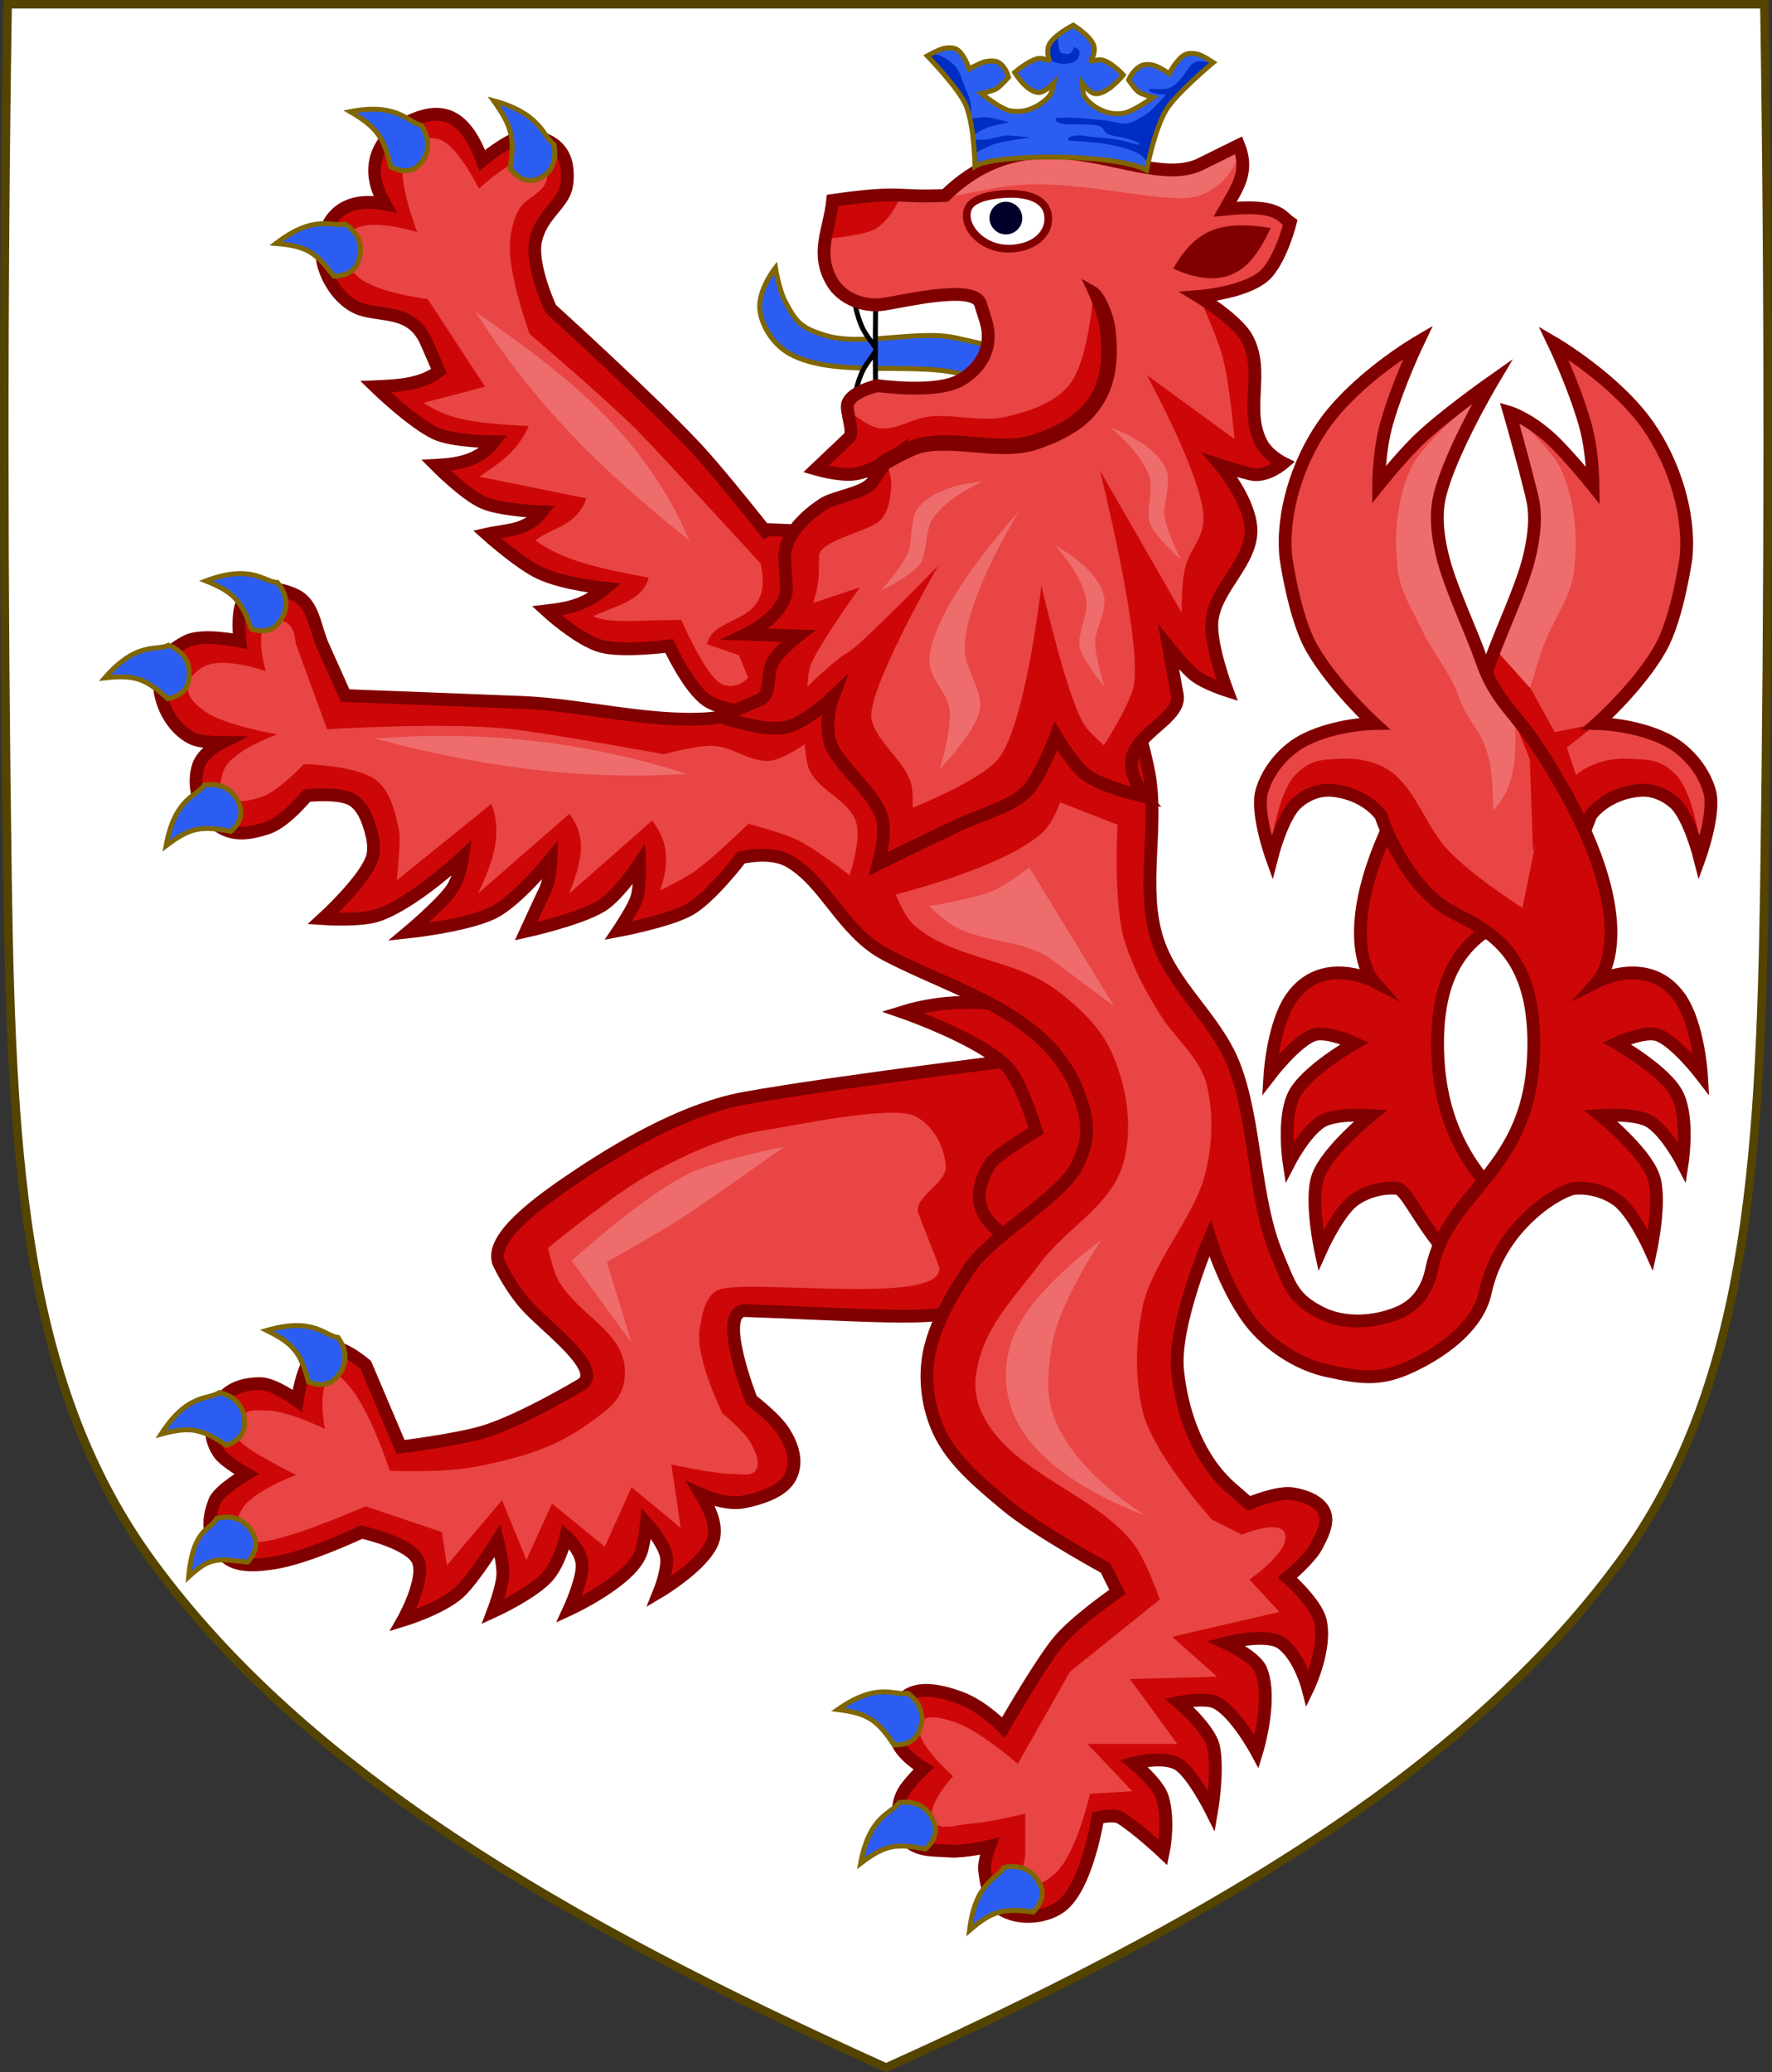 <?xml version="1.0" encoding="UTF-8" standalone="no"?>
<!-- Generator: Adobe Illustrator 13.0.0, SVG Export Plug-In . SVG Version: 6.00 Build 14948)  -->
<svg xmlns:dc="http://purl.org/dc/elements/1.1/" xmlns:cc="http://creativecommons.org/ns#" xmlns:rdf="http://www.w3.org/1999/02/22-rdf-syntax-ns#" xmlns:svg="http://www.w3.org/2000/svg" xmlns="http://www.w3.org/2000/svg" xmlns:sodipodi="http://sodipodi.sourceforge.net/DTD/sodipodi-0.dtd" xmlns:inkscape="http://www.inkscape.org/namespaces/inkscape" version="1.1" id="Calque_1" x="0px" y="0px" width="358.802px" height="419.424px" inkscape:version="0.48.0 r9654" sodipodi:docname="Bergischer Löwe.svg">
  <rect width="100%" height="100%" fill="#333333" stroke="none"/>
  <title id="title3375">Bergischer Loewe</title>
  <defs id="defs396"/>
  <sodipodi:namedview pagecolor="#ffffff" bordercolor="#666666" borderopacity="1" objecttolerance="10" gridtolerance="10" guidetolerance="10" inkscape:pageopacity="0" inkscape:pageshadow="2" inkscape:window-width="833" inkscape:window-height="690" id="namedview394" showgrid="false" inkscape:zoom="1.16" inkscape:cx="200.96056" inkscape:cy="229.34369" inkscape:window-x="0" inkscape:window-y="0" inkscape:window-maximized="0" inkscape:current-layer="Calque_1"/>
  <style type="text/css" id="style3">
	.st1{fill:#2b5df2;stroke:#806600;}
	.st2{fill:#E94545;}
	.st3{fill:#800000;}
	.st5{fill:#ffffff;stroke:#554400;stroke-width:1.731;stroke-miterlimit:282;}
	.st6{fill:#EE6C6C;}
	.st7{fill:#002dc2;}
	.st8{fill:#5858f6;}
	.st9{fill:#FFFFFF;}
	.st10{fill:#00002b;}
	.st11{fill:#2b5df2;}
	.st12{fill:#FFFFFF;stroke:#000000;}
	.st13{fill:none;}
	.st14{fill:#CD0707;}
	.st15{fill:none;stroke:#806600;}
	.st16{fill:#CD0707;stroke:#800000;stroke-width:2.595;stroke-miterlimit:282;}
	.st17{fill:none;stroke:#800000;stroke-width:2.595;stroke-miterlimit:282;}

</style>
  <g id="g244">
    <path class="st5" d="M1.538,0.866c-0.926,59.451-0.865,118.901,0,178.353c0.865,57.256,3.737,101.96,29.373,136.925     c30.856,42.107,82.314,72.467,148.506,102.331c53.342-24.083,97.141-48.476,128.275-79.114     c7.475-7.355,14.238-15.055,20.229-23.217c25.638-34.965,28.479-79.669,29.344-136.925c0.864-59.451,0.926-118.902,0-178.353     H1.538L1.538,0.866z" id="path250"/>
    <g id="g254">
      <path class="st16" d="M155.111,144.553c0,0-8.574-0.44-11.979-2.767c-3.723-2.521-7.642-11.043-7.642-11.043       s-9.456,1.249-13.792,0.05c-4.532-1.248-10.998-7.149-10.998-7.149c4.359-0.515,7.593-1.077,11.831-4.579       c0,0-8.354-0.832-13.105-3.036c-4.139-1.886-10.853-7.908-10.853-7.908c3.871-0.881,8.061-0.563,11.146-4.53       c0,0-8.205-0.269-11.904-1.885c-3.7-1.64-9.53-7.517-9.53-7.517c4.509-0.245,8.82-0.955,11.734-4.774       c0,0-8.304-0.049-11.808-1.69c-4.825-2.277-12.198-9.451-12.198-9.451c4.679-0.196,9.333-0.441,12.884-3.159l-2.571-5.876       c-3.111-7.1-9.774-4.921-14.184-7.027c-4.311-2.081-6.688-7.321-6.908-10.21c-0.367-5.093,2.107-12.756,12.69-10.7       C72.73,32.39,78.291,26.367,83.9,24.115c5.415-2.179,10.166-1.322,13.743,8.349c0,0,4.973-4.113,7.644-4.627       c3.722-0.735,7.887,0.783,9.161,4.578c0.537,1.592,0.709,4.823-0.222,6.709c-1.47,2.988-4.654,4.946-5.731,9.378       c-1.225,4.995,3.013,14.005,3.013,14.005s20.233,18.314,29.518,28.279c4.948,5.313,13.914,16.698,13.914,16.698l0.489-0.294       l20.21,0.857l1.47,36.971L155.111,144.553L155.111,144.553z" id="path256"/>
      <path class="st2" d="M137.963,125.48c0,0,4.728,11.042,7.937,12.829c3.036,1.715,5.586-1.125,5.586-1.125l-1.862-4.579       l-6.467-2.204c1.371-6.463,13.693-3.378,10.875-16.307c0,0-20.453-22.378-24.961-26.932       c-5.953-6.023-21.826-19.563-21.826-19.563s-3.577-9.77-3.992-16.38c-0.195-2.914,0.393-5.999,1.666-8.545       c1.298-2.62,5.07-3.428,5.805-6.317c0.221-0.906-0.072-2.033-0.612-2.792c-0.686-0.882-1.813-1.519-2.866-1.494       c-3.943,0.074-10.264,6.121-10.264,6.121s-3.845-7.761-7.227-9.622c-1.445-0.783-3.307-0.783-4.801-0.195       c-1.371,0.563-2.768,1.763-3.209,3.305c-1.421,4.897,2.743,15.303,2.743,15.303s-9.186-2.914-12.761-0.539       c-1.348,0.906-2.06,2.987-1.962,4.75c0.147,1.91,1.397,3.771,2.843,4.945c3.871,3.208,13.987,4.383,13.987,4.383l11.636,17.751       l-12.469,3.256c4.704,2.987,8.401,4.089,21.312,4.701c-2.67,5.852-6.564,7.737-9.969,10.259l21.629,4.383       c-1.935,5.778-7.595,6.072-10.264,8.521c5.438,4.187,14.085,5.9,22.879,7.517c-1.225,4.774-6.859,5.729-11.22,7.811       C123.266,126.264,128.85,125.504,137.963,125.48" id="path258"/>
      <path class="st6" d="M139.605,109.418c-9.333-21.815-25.745-34.107-43.31-46.3C109.891,84.493,125.274,97.911,139.605,109.418" id="path260"/>
      <g id="g262">
        <path class="st1" d="M112.193,29.281c0.662,3.697-0.784,6.268-3.846,7.125c-1.519,0.441-3.257-0.123-5.07-2.277        c0.932-5.999,0.515-8.398-3.307-13.736C109.621,23.013,109.94,27.665,112.193,29.281L112.193,29.281z" id="path264"/>
        <path class="st1" d="M85.297,25.339c2.009,3.085,1.714,6.097-0.711,8.275c-1.2,1.077-2.989,1.347-5.438,0.196        c-1.446-5.974-2.744-8.006-8.23-11.213C80.594,20.711,82.651,24.85,85.297,25.339L85.297,25.339z" id="path266"/>
        <path class="st1" d="M69.84,45.318c2.988,1.935,3.87,4.848,2.547,7.958c-0.66,1.542-2.181,2.571-4.802,2.62        c-3.625-4.848-5.561-6.121-11.709-6.611C63.813,43.188,67.268,46.053,69.84,45.318L69.84,45.318z" id="path268"/>
      </g>
    </g>
    <g id="g270">
      <path class="st16" d="M74.053,276.255l7.055,16.601c0,0,11.317-1.372,16.877-3.061c7.619-2.327,19.476-9.402,19.476-9.402       c5.339-2.914-6.59-11.483-10.755-16.062c-3.233-3.526-5.413-8.106-5.413-8.106c-3.185-5.188,8.011-13.171,16.094-18.533       c10.362-6.879,22.341-13.393,33.192-15.377c18.495-3.377,62.343-8.666,62.343-8.666l4.458,16.331l-10.142,23.921       l-15.163,10.578c2.891,3.354-21.973,1.395-41.08,0.783c-6.123-0.222,1.152,18.093,1.152,18.093s4.752,3.601,6.564,6.44       c1.813,2.864,2.842,6.119,1.348,9.084c-1.495,2.984-5.855,4.382-9.48,5.116c-3.601,0.735-8.622-1.519-8.622-1.519       c1.593,2.694,2.988,5.437,2.646,8.326c-0.588,5.116-11.073,11.336-11.073,11.336s2.034-5.045,1.323-7.493       c-0.833-2.89-3.969-6.366-3.969-6.366s-0.392,4.188-1.2,6.22c-2.278,5.655-14.427,11.238-14.427,11.238s2.67-5.803,2.621-8.888       c-0.026-3.036-3.283-5.876-3.283-5.876s-1.077,4.822-3.406,7.761c-2.816,3.551-11.34,7.443-11.34,7.443s1.813-4.75,1.959-7.271       c0.146-2.399-1.054-7.125-1.054-7.125s-4.874,7.883-7.838,10.577c-3.601,3.231-11.318,5.583-11.318,5.583       s4.605-8.13,3.087-11.973c-1.445-3.697-11.488-5.877-11.488-5.877s-10.729,5.116-17.588,6.22       c-3.406,0.538-7.913,1.003-10.24-1.519c-3.184-3.5-3.601-6.537-1.91-10.944c0.833-2.204,6.467-5.509,6.467-5.509       s-4.262-2.449-5.438-4.041c-2.155-2.913-2.082-6.39-0.515-9.646c1.642-3.404,4.924-4.603,8.721-4.603       c2.793-0.024,7.496,3.452,7.496,3.452s1.226-9.084,4.777-10.725C68.395,271.211,74.053,276.255,74.053,276.255L74.053,276.255z       " id="path272"/>
      <path class="st2" d="M190.189,256.448l-4.164-10.676c-1.396-3.525,5.854-6.17,5.487-9.917       c-0.418-4.039-2.598-8.104-6.223-9.939c-4.704-2.399-25.23,2.081-30.474,2.841c-7.961,1.175-15.529,4.725-22.634,8.545       c-7.667,4.113-21.214,15.277-21.214,15.277s1.005,4.848,2.278,6.905c4.409,7.198,13.521,10.16,13.303,18.606       c-0.147,5.167-3.578,7.223-6.909,9.697c-7.128,5.313-14.305,7.246-23.002,9.034c-6.491,1.322-17.71,0.856-17.71,0.856       s-3.993-12.29-8.157-17.041c-0.907-1.027-2.205-2.84-3.454-2.275c-3.332,1.492-1.543,10.846-1.543,10.846       s-7.251-3.551-11.17-3.673c-2.695-0.073-4.826-0.612-5.978,1.836c-0.662,1.347-1.029,3.282,0,4.358       c2.449,2.498,11.315,6.782,11.315,6.782s-9.308,3.501-11.119,7.247c-0.956,1.982-2.082,3.918-0.442,5.387       c1.446,1.322,4.411,1.029,6.346,0.637c6.711-1.396,19.302-6.904,19.302-6.904l15.458,5.215l1.003,6.732l11.172-13.197       l4.924,12.097l5.193-11.411l10.68,8.742l5.414-12.047l9.969,8.228l-1.91-12.854c0,0,8.279,1.91,12.493,1.934       c1.542,0,3.649,0.564,4.581-0.686c1.053-1.395,0-3.624-0.76-5.191c-1.25-2.619-5.928-6.315-5.928-6.315       s-5.487-11.117-4.68-16.821c0.515-3.451,1.275-7.859,4.704-8.496C155.111,259.141,191.389,264.16,190.189,256.448" id="path274"/>
      <path class="st6" d="M158.76,232.11c0,0-13.228,2.547-19.18,5.387c-9.138,4.333-23.835,17.678-23.835,17.678l12.126,16.576       l-4.998-16.332c0,0,11.023-6.121,16.021-9.451C146.366,240.997,158.76,232.11,158.76,232.11" id="path276"/>
      <g id="g278">
        <path class="st1" d="M44.437,281.836c3.454,0.81,5.268,3.258,5.071,6.637c-0.098,1.664-1.177,3.158-3.649,4.063        c-5.021-3.329-7.276-3.893-13.229-2.276C38.043,281.836,42.257,283.379,44.437,281.836L44.437,281.836z" id="path280"/>
        <path class="st1" d="M43.874,307.327c3.454-0.883,6.198,0.439,7.57,3.525c0.685,1.541,0.44,3.354-1.323,5.313        c-6.026-0.662-7.393-1.189-11.924,2.973C39.103,309.172,42.674,309.701,43.874,307.327L43.874,307.327z" id="path282"/>
        <path class="st1" d="M68.444,270.697c2.082,2.89,1.837,5.951-0.539,8.325c-1.176,1.199-2.965,1.615-5.438,0.686        c-1.568-5.828-2.915-7.713-8.45-10.432C63.643,266.51,65.797,270.452,68.444,270.697L68.444,270.697z" id="path284"/>
      </g>
    </g>
    <g id="g286">
      <path class="st14" d="M305.056,243.969c-3.276-3.594-12.946-11.84-13.885-29.683c-1.152-21.903,9.499-26.018,16.428-29.686       c9.8-5.188,14.483-19.573,14.483-19.573c2.334-3.068,6.563-4.941,10.429-5.085c2.411-0.075,4.962,1.069,6.715,2.735       c2.872,2.756,4.924,10.834,4.924,10.834s3.258-9.035,2.011-13.376c-1.265-4.429-4.811-8.518-8.965-10.525       c-6.336-3.083-13.813-3.169-13.813-3.169s8.465-7.483,12.849-15.259c3.479-6.145,5.146-18.231,5.146-18.231       c0.889-8.768-2.325-19.086-7.565-26.656c-6.64-9.557-19.216-16.885-19.216-16.885s3.985,8.278,6.32,16.342       c1.626,5.578,1.657,12.546,1.657,12.546s-3.979-4.956-7.528-8.54c-4.94-4.954-9.413-6.292-9.413-6.292       s2.379,8.138,4.543,16.922c0.981,3.914,0.474,8.194-0.468,12.135c-1.439,6.203-5.765,15.091-7.854,21.13       c-2.924,8.44-6.642,10.06-11.548,17.515c-23.141,35.16-12.316,47.33-12.316,47.33s-10.387-5.277-16.493,3.469       c-3.739,5.359-4.354,15.6-4.354,15.6s5.158-6.717,8.761-8.072c2.661-1.011,8.414,1.651,8.414,1.651s-9.965,5.636-12.326,10.483       c-2.326,4.744-0.975,13.655-0.975,13.655s3.1-6.006,6.47-8.22c2.849-1.85,10.105-1.308,10.105-1.308s-8.923,7.204-10.727,12.35       c-1.663,4.708,0.552,14.964,0.552,14.964s3.486-7.807,6.809-10.188c2.397-1.716,5.665-2.608,8.587-2.37       c2.585,0.229,5.632,10.59,17.238,20.213L305.056,243.969z" id="path288"/>
      <path class="st2" d="M344.105,169.793c0,0-1.497-9.572-4.653-12.865c-3.068-3.182-5.211-3.181-9.63-3.369       c-3.716-0.164-7.88,0.836-10.687,3.314l-1.883-5.561l6.131-4.871l-8.582,1.741l-4.962-9.034l-6.864-7.547l6.393-16.678       l0.905-8.939l-2.8-11.481l-2.242-10.956l7.963,4.326l9.477,9.991l-2.277-13.249l-5.021-14.587L329.15,80.09l11.421,19.221       l1.183,16.73l-7.315,18.75l-8.972,10.288l15.272,6.741l6.026,9.037L344.105,169.793L344.105,169.793z" id="path290"/>
      <path class="st6" d="M306.684,84.309c0,0,7.453,6.391,9.402,10.723c2.875,6.37,3.493,13.891,2.591,20.837       c-0.573,4.199-2.996,7.94-4.812,11.767c-2.249,4.694-2.35,6.675-4.101,11.566l-6.79-7.6l1.363-2.766l6.394-16.678l0.342-10.425       l-4.442-17.674L306.684,84.309L306.684,84.309z" id="path292"/>
      <path class="st17" d="M305.056,243.969c-3.276-3.594-12.946-11.84-13.885-29.683c-1.152-21.903,9.499-26.018,16.428-29.686       c9.8-5.188,14.483-19.573,14.483-19.573c2.334-3.068,6.563-4.941,10.429-5.085c2.411-0.075,4.962,1.069,6.715,2.735       c2.872,2.756,4.924,10.834,4.924,10.834s3.258-9.035,2.011-13.376c-1.265-4.429-4.811-8.518-8.965-10.525       c-6.336-3.083-13.813-3.169-13.813-3.169s8.465-7.483,12.849-15.259c3.479-6.145,5.146-18.231,5.146-18.231       c0.889-8.768-2.325-19.086-7.565-26.656c-6.64-9.557-19.216-16.885-19.216-16.885s3.985,8.278,6.32,16.342       c1.626,5.578,1.657,12.546,1.657,12.546s-3.979-4.956-7.528-8.54c-4.94-4.954-9.413-6.292-9.413-6.292       s2.379,8.138,4.543,16.922c0.981,3.914,0.474,8.194-0.468,12.135c-1.439,6.203-5.765,15.091-7.854,21.13       c-2.924,8.44-6.642,10.06-11.548,17.515c-23.141,35.16-12.316,47.33-12.316,47.33s-10.387-5.277-16.493,3.469       c-3.739,5.359-4.354,15.6-4.354,15.6s5.158-6.717,8.761-8.072c2.661-1.011,8.414,1.651,8.414,1.651s-9.965,5.636-12.326,10.483       c-2.326,4.744-0.975,13.655-0.975,13.655s3.1-6.006,6.47-8.22c2.849-1.85,10.105-1.308,10.105-1.308s-8.923,7.204-10.727,12.35       c-1.663,4.708,0.552,14.964,0.552,14.964s3.486-7.807,6.809-10.188c2.397-1.716,5.665-2.608,8.587-2.37       c2.585,0.229,5.632,10.59,17.238,20.213L305.056,243.969z" id="path294"/>
    </g>
    <g id="g296">
      <path class="st16" d="M221.153,247.364c0,0-10.094,5.9-16.561,3.109c-2.793-1.199-5.414-3.771-6.124-6.71       c-0.686-2.839,0.588-6.096,2.278-8.496c1.053-1.542,9.063-6.413,9.063-6.413s-2.155-7.248-4.753-11.459       c-3.797-6.17-22.315-12.561-22.315-12.561c7.545-2.352,16.339-2.646,25.206-0.539l15.041,18.34L221.153,247.364       L221.153,247.364z" id="path298"/>
      <path class="st14" d="M300.74,261.588c3.071-14.118,15.519-20.848,18.103-21.076c2.923-0.238,6.19,0.654,8.588,2.37       c3.321,2.382,6.807,10.188,6.807,10.188s2.217-10.256,0.553-14.964c-1.804-5.146-10.727-12.35-10.727-12.35       s7.258-0.542,10.106,1.308c3.369,2.214,6.469,8.22,6.469,8.22s1.352-8.911-0.975-13.655       c-2.361-4.848-12.326-10.483-12.326-10.483s5.753-2.662,8.414-1.651c3.603,1.355,8.761,8.072,8.761,8.072       s-0.613-10.24-4.354-15.6c-6.106-8.746-16.493-3.469-16.493-3.469s10.825-12.17-12.315-47.33       c-4.907-7.455-8.513-9.261-11.443-17.699c-2.095-6.037-6.426-14.922-7.871-21.124c-0.945-3.94-1.457-8.22-0.479-12.134       c2.157-8.787,10.58-22.984,10.58-22.984s-10.522,7.398-15.459,12.357c-3.547,3.587-7.521,8.546-7.521,8.546       s0.025-6.967,1.647-12.547c2.327-8.065,6.307-16.347,6.307-16.347s-12.571,7.338-19.202,16.902       c-5.233,7.574-8.439,17.895-7.542,26.662c0,0,1.679,12.085,5.161,18.228c4.39,7.771,12.746,15.414,12.746,15.414       s-7.478,0.086-13.813,3.169c-4.153,2.008-7.7,6.097-8.965,10.525c-1.247,4.341,2.011,13.376,2.011,13.376       s2.052-8.078,4.924-10.834c1.754-1.666,4.303-2.811,6.715-2.735c3.867,0.144,8.096,2.017,10.43,5.085       c0,0,4.683,14.386,14.483,19.573c6.929,3.668,17.579,7.782,16.427,29.686c-1.221,23.21-17.271,26.603-20.597,42.624       c-0.847,4.076-2.965,7.226-6.811,8.816c-4.801,2.008-10.95,2.35-15.604,0c-5.78-2.914-6.295-5.583-8.817-11.532       c-4.851-11.386-4.312-27.153-8.819-38.661c-3.771-9.598-12.664-15.938-15.629-25.782c-3.036-10.186,0.123-21.375-1.347-31.902       c-0.931-6.514-4.531-16.552-5.438-23.065c-0.712-5.166,0-11.531,0-11.531l-45.71-2.4l-24.644,21.791       c0,0-9.406,2.571-14.206,2.841c-11.71,0.687-25.232-2.815-36.94-3.306c-12.617-0.514-36.034-1.396-36.034-1.396l-4.507-10.063       c-1.716-3.844-1.813-8.471-5.587-10.283c-2.963-1.396-7.348-2.129-9.822,0c-2.376,2.057-1.396,9.329-1.396,9.329       s-7.521-1.592-10.729,0c-3.479,1.737-5.561,4.063-5.61,7.933c-0.049,4.578,2.474,9.573,6.54,11.68       c1.789,0.93,6.076,0.93,6.076,0.93s-3.724,1.837-4.68,4.676c-1.225,3.625-0.024,8.57,2.793,11.189       c3.356,3.111,6.859,2.841,11.22,1.396c3.65-1.225,7.936-6.537,7.936-6.537s6.713-0.76,9.334,0.93       c2.105,1.372,3.087,4.113,3.724,6.538c0.489,1.812,0.734,3.868,0,5.606c-1.936,4.676-9.775,11.826-9.775,11.826       s7.595,0.516,11.098-0.686c7.324-2.498,17.197-11.802,17.197-11.802s-0.589,4.407-2.499,6.904       c-2.401,3.159-8.501,8.276-8.501,8.276s11.586-1.225,17.049-3.845c4.899-2.349,11.808-10.896,11.808-10.896       s-0.147,4.139-1.175,6.269c-1.226,2.546-3.871,8.325-3.871,8.325s10.46-2.302,15.114-5.02c3.527-2.057,7.863-8.692,7.863-8.692       s0.171,4.53-0.54,6.904c-0.66,2.155-3.723,6.685-3.723,6.685s9.995-1.859,14.281-4.211c4.36-2.375,10.559-10.554,10.559-10.554       s5.879-1.468,9.675,0.687c7.472,4.235,10.827,14.273,19.573,18.902c14.207,7.516,33.119,11.826,39.168,28.352       c2.083,5.68,2.23,9.501-0.686,14.839c-3.552,6.537-18.47,14.421-22.268,21.595c0,0-5.976,8.178-7.446,16.209       c-0.931,5.115-0.171,10.773,2.034,15.498c2.816,6.072,8.377,10.553,13.497,14.862c6.124,5.142,20.258,12.829,20.258,12.829       l2.4,4.824c0,0-8.94,6.145-12.297,10.479c-4.115,5.289-10.777,16.992-10.777,16.992s-4.165-4.334-8.745-6.022       c-3.553-1.298-8.599-2.62-11.342,0c-2.622,2.497-2.793,5.483-1.47,8.862c1.175,3.036,5.413,5.412,5.413,5.412       s-3.527,3.28-4.434,5.41c-1.103,2.597-1.078,6.049,0.49,8.373c2.106,3.111,5.633,2.693,9.356,2.965       c2.646,0.195,7.889-0.98,7.889-0.98s-1.201,3.085-0.979,4.921c0.317,2.841,1.004,6.366,3.453,7.884       c3.332,2.081,8.574,1.764,11.808-0.488c5.486-3.844,7.642-18.095,7.642-18.095l0,0c0,0,3.26-0.784,4.557,0       c3.332,2.007,8.696,7.052,8.696,7.052s1.323-6.193-0.146-11.117c-0.882-2.912-5.831-6.977-5.831-6.977s6.395-1.689,9.309,0.416       c2.867,2.081,6.468,9.28,6.468,9.28s1.372-7.909,0.416-12.855c-0.71-3.771-7.03-9.132-7.03-9.132s5.193-1.054,7.447,0       c3.92,1.836,8.305,9.965,8.305,9.965s3.281-10.676,0.832-16.576c-1.151-2.742-7.055-5.41-7.055-5.41s8.157-2.131,11.195,0       c3.723,2.645,5.389,9.133,5.389,9.133s3.846-7.934,2.498-13.688c-0.833-3.549-6.638-8.691-6.638-8.691s4.458-3.723,5.805-6.221       c1.128-2.129,2.621-4.848,1.665-7.051c-1.003-2.277-4.041-3.33-6.49-3.697c-2.988-0.467-8.794,1.959-8.794,1.959l-3.626-3.158       c-6.369-5.582-9.848-14.594-10.803-23.628c-1.029-9.354,6.541-26.907,6.541-26.907s3.527,11.457,8.965,17.799       c3.797,4.432,9.285,7.86,14.992,9.084c7.299,1.566,11.023,1.959,17.71-1.37C292.706,273.122,299.308,268.169,300.74,261.588z" id="path300"/>
      <path class="st2" d="M172.038,177.143c0,0,2.424-7.298,1.322-10.725c-1.396-4.457-7.324-6.219-9.406-10.407       c-0.809-1.64-1.005-5.386-1.005-5.386s-4.458,3.134-7.054,3.355c-3.92,0.365-7.472-2.841-11.416-3.013       c-3.405-0.172-10.067,1.689-10.067,1.689s-21.851-4.015-30.571-5.044c-13.352-1.567-37.602,0-37.602,0l-6.395-17.457       c0,0-0.023-2.865-1.665-4.04c-1.2-0.833-3.355-1.028-4.359,0c-2.181,2.276,0,9.745,0,9.745s-8.329-3.036-12.444-1.004       c-1.642,0.808-3.308,2.521-3.356,4.357c-0.024,1.936,1.788,3.574,3.356,4.701c4.188,2.988,14.796,4.701,14.796,4.701       s-9.04,3.208-10.754,7.051c-0.736,1.642-1.25,4.064,0,5.363c1.69,1.787,5.021,1.077,7.374,0.342       c3.502-1.102,8.743-6.707,8.743-6.707s10.853,0.17,14.771,3.354c2.695,2.18,3.626,6.023,4.36,9.402       c0.515,2.302,0.123,4.701,0,7.051c-0.049,1.225-0.317,3.697-0.317,3.697l19.131-15.449c2.425,6.047,0.196,12.07-2.694,18.118       l18.494-16.11c4.139,5.361,1.935,10.748,0,16.11l16.779-14.765c3.994,5.264,2.965,9.696,1.691,14.104       c0,0,4.604-2.229,6.711-3.698c4.018-2.815,11.073-9.744,11.073-9.744s6.907,1.786,10.091,3.354       C165.375,171.952,172.038,177.143,172.038,177.143" id="path302"/>
      <path class="st6" d="M139.114,156.625c-21.629-6.831-42.035-8.766-63.223-7.149       C100.337,156.037,120.767,157.824,139.114,156.625" id="path304"/>
      <path class="st2" d="M234.844,323.729c0,0-2.865-8.275-5.559-11.604c-8.133-10.064-24.546-14.104-30.254-25.709       c-2.083-4.237-1.837-7.59-0.515-12.096c2.106-7.125,7.692-12.709,12.102-18.658c5.119-6.904,14.061-11.482,16.657-19.661       c2.277-7.245,0.979-15.718-2.033-22.695c-2.303-5.362-6.908-9.622-11.587-13.099c-8.476-6.27-20.944-6.049-28.759-13.123       c-1.738-1.568-3.526-6.05-3.526-6.05s22.046-5.41,29.763-12.584c2.155-2.007,3.527-6.072,3.527-6.072l11.61,4.554       c0,0-0.905,16.135,1.495,23.701c1.715,5.361,4.091,9.818,7.078,14.617c3.063,4.947,8.305,8.938,9.579,14.618       c1.347,5.949,1.077,12.241-0.515,18.142c-2.303,8.594-10.901,17.996-12.591,26.713c-1.347,6.782-1.544,13.955,0,20.689       c1.959,8.717,14.109,22.182,14.109,22.182l6.05,3.013c0,0,7.203-3.013,8.574-0.489c1.887,3.475-7.055,9.573-7.055,9.573       l6.051,6.561l-21.68,5.021l9.064,8.079l-17.638,0.489l9.577,13.125h-18.175l9.089,9.572l-8.574,0.514       c0,0-2.72,12.168-7.056,16.136c-1.567,1.421-4.336,3.258-6.05,2.009c-1.642-1.176,0-4.04,0-6.049v-8.08       c0,0-7.35,1.813-11.098,2.033c-2.522,0.146-6.271,1.64-7.569-0.516c-1.716-2.84,4.042-9.083,4.042-9.083       s-5.414-4.799-6.564-8.056c-0.343-0.955-0.71-2.301,0-3.012c1.543-1.564,4.458-0.635,6.564,0       c4.998,1.469,13.105,8.57,13.105,8.57l10.582-18.657L234.844,323.729L234.844,323.729z" id="path306"/>
      <g id="g308">
        <path class="st2" d="M257.552,169.793c0,0,1.497-9.572,4.651-12.865c3.069-3.182,5.212-3.181,9.631-3.369        c3.716-0.164,7.88,0.836,10.688,3.314c4.171,3.748,6.016,9.314,9.432,13.74c4.263,5.533,16.321,13.127,16.321,13.127        l2.568-12.598l-0.426,1.23l-0.652-18.742l-4.737-11.634l-6.242-10.579l-6.407-16.672l-0.913-8.938l2.79-11.485l8.286-17.015        l-14.012,10.39l-9.468,10l2.266-13.25l5.01-14.591l-13.771,10.072l-11.404,19.231l-1.17,16.732l7.333,18.744l8.98,10.279        l-15.389,6.906l-6.026,9.037L257.552,169.793L257.552,169.793z" id="path310"/>
        <path class="st6" d="M295.036,84.128c0,0-7.447,6.397-9.394,10.731c-2.87,6.372-3.481,13.893-2.572,20.838        c0.577,4.199,3.003,7.938,4.821,11.764c2.254,4.691,5.799,8.785,7.555,13.676c2.006,5.652,4.183,5.914,5.847,11.688        c1.04,3.595,1.068,11.197,1.068,11.197c2.783-3.038,5.138-7.063,4.355-18.853l-4.517-5.427l-4.78-11.089l-6.407-16.673        l-0.352-10.424l5.703-11.411l4.777-12.326L295.036,84.128L295.036,84.128z" id="path312"/>
      </g>
      <path class="st17" d="M300.74,261.588c3.071-14.118,15.519-20.848,18.103-21.076c2.923-0.238,6.19,0.654,8.588,2.37       c3.321,2.382,6.807,10.188,6.807,10.188s2.217-10.256,0.553-14.964c-1.804-5.146-10.727-12.35-10.727-12.35       s7.258-0.542,10.106,1.308c3.369,2.214,6.469,8.22,6.469,8.22s1.352-8.911-0.975-13.655       c-2.361-4.848-12.326-10.483-12.326-10.483s5.753-2.662,8.414-1.651c3.603,1.355,8.761,8.072,8.761,8.072       s-0.613-10.24-4.354-15.6c-6.106-8.746-16.493-3.469-16.493-3.469s10.825-12.17-12.315-47.33       c-4.907-7.455-8.513-9.261-11.443-17.699c-2.095-6.037-6.426-14.922-7.871-21.124c-0.945-3.94-1.457-8.22-0.479-12.134       c2.157-8.787,10.58-22.984,10.58-22.984s-10.522,7.398-15.459,12.357c-3.547,3.587-7.521,8.546-7.521,8.546       s0.025-6.967,1.647-12.547c2.327-8.065,6.307-16.347,6.307-16.347s-12.571,7.338-19.202,16.902       c-5.233,7.574-8.439,17.895-7.542,26.662c0,0,1.679,12.085,5.161,18.228c4.39,7.771,12.746,15.414,12.746,15.414       s-7.478,0.086-13.813,3.169c-4.153,2.008-7.7,6.097-8.965,10.525c-1.247,4.341,2.011,13.376,2.011,13.376       s2.052-8.078,4.924-10.834c1.754-1.666,4.303-2.811,6.715-2.735c3.867,0.144,8.096,2.017,10.43,5.085       c0,0,4.683,14.386,14.483,19.573c6.929,3.668,17.579,7.782,16.427,29.686c-1.221,23.21-17.271,26.603-20.597,42.624       c-0.847,4.076-2.965,7.226-6.811,8.816c-4.801,2.008-10.95,2.35-15.604,0c-5.78-2.914-6.295-5.583-8.817-11.532       c-4.851-11.386-4.312-27.153-8.819-38.661c-3.771-9.598-12.664-15.938-15.629-25.782c-3.036-10.186,0.123-21.375-1.347-31.902       c-0.931-6.514-4.531-16.552-5.438-23.065c-0.712-5.166,0-11.531,0-11.531l-45.71-2.4l-24.644,21.791       c0,0-9.406,2.571-14.206,2.841c-11.71,0.687-25.232-2.815-36.94-3.306c-12.617-0.514-36.034-1.396-36.034-1.396l-4.507-10.063       c-1.716-3.844-1.813-8.471-5.587-10.283c-2.963-1.396-7.348-2.129-9.822,0c-2.376,2.057-1.396,9.329-1.396,9.329       s-7.521-1.592-10.729,0c-3.479,1.737-5.561,4.063-5.61,7.933c-0.049,4.578,2.474,9.573,6.54,11.68       c1.789,0.93,6.076,0.93,6.076,0.93s-3.724,1.837-4.68,4.676c-1.225,3.625-0.024,8.57,2.793,11.189       c3.356,3.111,6.859,2.841,11.22,1.396c3.65-1.225,7.936-6.537,7.936-6.537s6.713-0.76,9.334,0.93       c2.105,1.372,3.087,4.113,3.724,6.538c0.489,1.812,0.734,3.868,0,5.606c-1.936,4.676-9.775,11.826-9.775,11.826       s7.595,0.516,11.098-0.686c7.324-2.498,17.197-11.802,17.197-11.802s-0.589,4.407-2.499,6.904       c-2.401,3.159-8.501,8.276-8.501,8.276s11.586-1.225,17.049-3.845c4.899-2.349,11.808-10.896,11.808-10.896       s-0.147,4.139-1.175,6.269c-1.226,2.546-3.871,8.325-3.871,8.325s10.46-2.302,15.114-5.02c3.527-2.057,7.863-8.692,7.863-8.692       s0.171,4.53-0.54,6.904c-0.66,2.155-3.723,6.685-3.723,6.685s9.995-1.859,14.281-4.211c4.36-2.375,10.559-10.554,10.559-10.554       s5.879-1.468,9.675,0.687c7.472,4.235,10.827,14.273,19.573,18.902c14.207,7.516,33.119,11.826,39.168,28.352       c2.083,5.68,2.23,9.501-0.686,14.839c-3.552,6.537-18.47,14.421-22.268,21.595c0,0-5.976,8.178-7.446,16.209       c-0.931,5.115-0.171,10.773,2.034,15.498c2.816,6.072,8.377,10.553,13.497,14.862c6.124,5.142,20.258,12.829,20.258,12.829       l2.4,4.824c0,0-8.94,6.145-12.297,10.479c-4.115,5.289-10.777,16.992-10.777,16.992s-4.165-4.334-8.745-6.022       c-3.553-1.298-8.599-2.62-11.342,0c-2.622,2.497-2.793,5.483-1.47,8.862c1.175,3.036,5.413,5.412,5.413,5.412       s-3.527,3.28-4.434,5.41c-1.103,2.597-1.078,6.049,0.49,8.373c2.106,3.111,5.633,2.693,9.356,2.965       c2.646,0.195,7.889-0.98,7.889-0.98s-1.201,3.085-0.979,4.921c0.317,2.841,1.004,6.366,3.453,7.884       c3.332,2.081,8.574,1.764,11.808-0.488c5.486-3.844,7.642-18.095,7.642-18.095l0,0c0,0,3.26-0.784,4.557,0       c3.332,2.007,8.696,7.052,8.696,7.052s1.323-6.193-0.146-11.117c-0.882-2.912-5.831-6.977-5.831-6.977s6.395-1.689,9.309,0.416       c2.867,2.081,6.468,9.28,6.468,9.28s1.372-7.909,0.416-12.855c-0.71-3.771-7.03-9.132-7.03-9.132s5.193-1.054,7.447,0       c3.92,1.836,8.305,9.965,8.305,9.965s3.281-10.676,0.832-16.576c-1.151-2.742-7.055-5.41-7.055-5.41s8.157-2.131,11.195,0       c3.723,2.645,5.389,9.133,5.389,9.133s3.846-7.934,2.498-13.688c-0.833-3.549-6.638-8.691-6.638-8.691s4.458-3.723,5.805-6.221       c1.128-2.129,2.621-4.848,1.665-7.051c-1.003-2.277-4.041-3.33-6.49-3.697c-2.988-0.467-8.794,1.959-8.794,1.959l-3.626-3.158       c-6.369-5.582-9.848-14.594-10.803-23.628c-1.029-9.354,6.541-26.907,6.541-26.907s3.527,11.457,8.965,17.799       c3.797,4.432,9.285,7.86,14.992,9.084c7.299,1.566,11.023,1.959,17.71-1.37C292.706,273.122,299.308,268.169,300.74,261.588z" id="path314"/>
      <g id="g316">
        <path class="st1" d="M56.171,117.89c2.303,2.742,2.278,5.803,0.098,8.374c-1.078,1.272-2.841,1.811-5.364,1.077        c-2.01-5.681-3.504-7.493-9.211-9.77C51.076,114.094,53.5,117.841,56.171,117.89L56.171,117.89z" id="path318"/>
        <path class="st1" d="M34.125,130.597c3.307,1.322,4.728,4.016,4.042,7.321c-0.343,1.615-1.617,2.938-4.189,3.501        c-4.482-4.04-6.638-4.921-12.762-4.212C27.805,129.667,31.749,131.821,34.125,130.597L34.125,130.597z" id="path320"/>
        <path class="st1" d="M41.351,158.901c3.503-0.562,6.124,1.029,7.201,4.212c0.564,1.591,0.123,3.38-1.812,5.165        c-5.903-1.174-8.207-0.832-13.106,2.891C35.448,161.325,39.93,161.178,41.351,158.901L41.351,158.901z" id="path322"/>
      </g>
      <path class="st6" d="M188.13,183.385c0,0,3.259,3.086,5.193,4.162c6.101,3.354,14.209,2.57,19.769,6.76l12.494,9.352       l-17.172-28.083c0,0-4.631,3.549-7.276,4.676C197.023,182.014,188.13,183.385,188.13,183.385" id="path324"/>
      <path class="st6" d="M222.989,251.012c0,0-13.864,9.744-17.687,19.243c-2.154,5.314-2.204,10.823,0,16.112       c5.537,13.295,26.53,20.297,26.53,20.297s-15.016-8.938-18.74-20.813c-1.396-4.479-0.809-9.449,0-14.053       C214.612,263.424,222.989,251.012,222.989,251.012" id="path326"/>
      <g id="g328">
        <path class="st1" d="M183.77,342.68c2.892,2.083,3.627,5.045,2.156,8.081c-0.71,1.493-2.278,2.472-4.898,2.399        c-3.381-5.02-5.268-6.391-11.392-7.15C177.843,340.282,181.151,343.317,183.77,342.68L183.77,342.68z" id="path330"/>
        <path class="st1" d="M182.007,364.864c3.503-0.563,6.123,1.028,7.201,4.211c0.539,1.593,0.124,3.38-1.812,5.166        c-5.929-1.199-8.207-0.855-13.131,2.89C176.103,367.289,180.585,367.116,182.007,364.864L182.007,364.864z" id="path332"/>
        <path class="st1" d="M203.246,377.988c3.478-0.783,6.172,0.637,7.472,3.745c0.637,1.567,0.317,3.354-1.495,5.264        c-5.977-0.807-8.255-0.316-12.909,3.699C197.512,380.78,201.972,380.338,203.246,377.988L203.246,377.988z" id="path334"/>
      </g>
    </g>
    <g id="g336">
      <g id="g338">
        <path class="st1" d="M216.963,73.524c0,0-16.535-3.55-23.246-5.093c-7.84-1.811-19.182,1.813-26.849-0.612        c-4.508-1.444-5.61-2.473-7.814-6.66c-1.371-2.571-2.033-6.978-2.033-6.978s-3.724,4.676-3.136,8.765        c0.515,3.551,3.038,7.076,6.223,8.766c8.818,4.701,24.201,1.591,33.927,3.844c6.81,1.567,15.04,11.165,15.04,11.165        L216.963,73.524L216.963,73.524z" id="path340"/>
        <path class="st12" d="M172.699,82.241c1.249-7.737,2.914-8.496,4.532-11.042l0.073,10.871L172.699,82.241L172.699,82.241z" id="path342"/>
        <path class="st12" d="M172.699,59.274c1.249,7.737,2.914,8.496,4.532,11.042l0.073-10.871L172.699,59.274L172.699,59.274z" id="path344"/>
      </g>
      <path class="st2" d="M145.9,145.092l7.962-3.477c2.252-0.979,1.444-4.824,2.327-7.003c0.979-2.474,5.388-5.901,5.388-5.901       l-10.46-0.342c0,0,7.595-3.624,8.108-8.766c0.123-1.322-0.342-5.436-0.342-6.758c0.024-4.505,4.017-8.3,7.765-10.798       c2.376-1.591,8.794-2.228,10.143-4.726l2.375-4.407c0,0-3.258,2.277-6.369,2.668c-3.037,0.392-7.765-1.003-7.765-1.003       l6.735-6.415c1.079-1.004-0.71-5.338-0.317-6.758c0.71-2.571,6.075-3.722,6.075-3.722s11.267,2.106,16.241-0.808       c4.727-2.791,7.054-8.202,5.511-13.001l-1.053-3.232c-1.324-4.064-16.144,1.372-20.356,1.935       c-3.725,0.49-7.324-1.2-9.261-4.382c-3.624-5.925-0.61-11.875,0-17.8l22.513-1.028c8.354-10.969,27.288-10.137,44.534-4.872       c1.886-1.102,6.907-0.563,8.916-1.298c2.253-0.833,1.617-2.913,6.052-4.138c0,0,2.522,2.252,1.763,6.439       c-0.319,1.762-4.729,5.509-4.532,6.929c0.098,0.931,2.793-1.665,5.732-1.396c3.699,0.318,7.79,3.452,7.667,4.309       c-0.416,2.669-2.742,7.395-5.193,9.843c-1.886,1.836-3.771,1.518-5.364,2.84c-1.861,1.567-7.938,1.984-7.938,1.984       s7.57,4.627,9.652,8.324c3.87,6.855-0.662,14.568,3.086,21.473c1.323,2.448,4.361,3.942,4.361,3.942s-3.43,2.962-6.565,2.203       c-2.866-0.71-6.149-1.763-6.149-1.763s5.782,6.832,6.149,12.708c0.416,6.806-7.274,12.071-7.888,18.852       c-0.441,4.775,3.063,14.03,3.063,14.03s-4.409-1.396-6.564-3.085c-1.813-1.395-5.268-5.681-5.268-5.681l1.738,9.647       c0.857,4.628-8.4,7.613-9.209,13.147c-0.49,3.551,2.646,7.444,2.646,7.444s-8.451-1.91-11.832-4.383       c-2.694-1.984-6.149-7.885-6.149-7.885s-3.085,8.081-5.707,10.945c-2.915,3.207-9.137,4.773-14.158,7.125       c-8.524,3.99-16.094,7.785-16.094,7.785s1.518-5.632,0.881-8.766c-1.004-4.871-7.765-10.087-10.093-14.47       c-2.351-4.432,0-10.528,0-10.528s-5.56,5.338-9.626,6.146C154.547,148.127,145.9,145.092,145.9,145.092L145.9,145.092       L145.9,145.092z" id="path346"/>
      <g id="g348">
        <path class="st12" d="M195.725,43.702c0.074,3.281,3.919,6.733,8.77,6.611c4.874-0.147,7.889-2.889,7.789-6.17        c-0.098-3.306-3.209-4.995-8.082-4.873C199.326,39.417,195.627,40.421,195.725,43.702" id="path350"/>
        <path class="st10" d="M200.355,44.241c0.073,1.812,1.593,3.257,3.405,3.208c1.836-0.049,3.282-1.567,3.233-3.379        c-0.049-1.836-1.568-3.281-3.405-3.232C201.75,40.887,200.306,42.405,200.355,44.241" id="path352"/>
        <path class="st3" d="M204.202,40.03c-2.402,0.073-4.41,0.44-5.782,1.028c-1.348,0.612-1.911,1.273-1.886,2.62        c0.073,2.693,3.43,5.999,7.936,5.876c2.279-0.073,4.068-0.735,5.242-1.713c1.201-1.004,1.813-2.302,1.765-3.697        c-0.024-1.396-0.637-2.375-1.838-3.085C208.415,40.348,206.552,39.957,204.202,40.03 M204.153,38.462        c2.546-0.073,4.727,0.367,6.318,1.298c1.593,0.93,2.523,2.449,2.572,4.333c0.074,1.91-0.809,3.649-2.302,4.897        c-1.52,1.249-3.65,2.057-6.247,2.13c-5.242,0.147-9.431-3.525-9.529-7.394c-0.049-1.958,1.127-3.354,2.842-4.113        C199.497,38.854,201.677,38.536,204.153,38.462" id="path354"/>
      </g>
      <path class="st14" d="M242.756,60.009c0,0,7.57,4.627,9.652,8.324c3.87,6.855-0.662,14.568,3.086,21.473       c1.323,2.448,4.361,3.942,4.361,3.942s-3.43,2.962-6.565,2.203c-2.866-0.71-6.149-1.763-6.149-1.763s5.782,6.832,6.149,12.708       c0.416,6.806-7.274,12.071-7.888,18.852c-0.441,4.775,3.063,14.03,3.063,14.03s-4.409-1.396-6.564-3.085       c-1.813-1.395-5.268-5.681-5.268-5.681l1.738,9.623c0.857,4.627-8.4,7.638-9.209,13.172c-0.49,3.551,2.646,7.444,2.646,7.444       s-8.451-1.91-11.832-4.383c-2.694-1.984-6.149-7.885-6.149-7.885s-3.085,8.081-5.707,10.945       c-2.915,3.207-9.137,4.773-14.158,7.125c-8.524,3.99-16.094,7.785-16.094,7.785s1.518-5.632,0.881-8.766       c-1.004-4.871-7.765-10.087-10.093-14.47c-2.327-4.432,0-10.528,0-10.528s-5.56,5.313-9.626,6.146       c-4.482,0.905-13.13-2.13-13.13-2.13l7.962-3.477c2.252-0.979,1.444-4.824,2.327-7.003c0.979-2.474,5.388-5.901,5.388-5.901       l-10.46-0.342c0,0,7.595-3.624,8.108-8.766c0.123-1.322-0.342-5.436-0.342-6.758c0.024-4.505,4.017-8.325,7.765-10.798       c2.376-1.591,8.794-2.228,10.143-4.726l2.375-4.407c0,0,1.42,2.914,1.298,5.436c-0.122,2.498-0.563,5.411-2.375,7.1       c-2.278,2.155-12.25,3.917-12.25,7.125c0,4.162,0.027,5.559-1.174,9.451l9.479-3.158c0,0-7.568,10.406-9.87,15.4       c-0.663,1.444-0.785,4.726-0.785,4.726s5.267-5.313,8.5-7.149c2.353-1.347,17.957-17.311,17.957-17.311       s-14.847,25.831-13.449,31.193c1.273,4.799,6.368,7.908,7.911,12.61c0.539,1.64,0.393,5.141,0.393,5.141       s12.688-4.994,16.976-9.476c5.758-6.023,9.089-35.527,9.089-35.527s5.511,24.338,9.088,28.819       c1.029,1.321,3.552,3.55,3.552,3.55s4.679-7.125,5.903-11.435c2.352-8.276-6.712-44.219-6.712-44.219l16.583,28.818       c0,0-0.22-7.37,1.201-10.651c1.274-3.011,2.694-4.26,3.159-7.492c1.005-7.296-11.463-29.993-11.463-29.993l17.783,13.001       c0,0-0.955-11.165-2.376-16.552C246.456,68.064,242.756,60.009,242.756,60.009L242.756,60.009L242.756,60.009z" id="path356"/>
      <path class="st14" d="M171.915,83.171c0,0,3.724,3.158,6.026,3.501c3.43,0.514,6.688-1.959,10.141-2.351       c5.218-0.588,10.657,1.225,15.751,0c4.605-1.102,9.7-2.717,12.665-6.415c4.042-5.02,4.874-18.682,4.874-18.682l1.937,2.13       l0.783,9.549l-2.132,10.308l-7.594,6.807l-8.965,2.938l-11.293-0.979h-7.201l-6.419,3.305l-7.618,2.914l-7.004-2.13       l6.049-5.852V83.171L171.915,83.171z" id="path358"/>
      <path class="st3" d="M218.972,56.434c0,0,0.856,1.689,1.763,3.82c0.906,2.155,1.788,4.774,1.96,6.292       c0.515,4.334,0.466,9.01-1.372,12.561c-2.351,4.554-6.564,6.88-11.783,8.741c-3.281,1.175-6.979,1.003-10.899,0.685       c-3.92-0.318-8.059-0.833-12.175,0c-1.887,0.367-3.943,1.42-5.708,2.35c-1.738,0.931-3.135,1.763-3.135,1.763l1.665,2.668       c0,0,1.298-0.808,2.939-1.688c1.642-0.882,3.699-1.837,4.826-2.058c3.479-0.686,7.398-0.22,11.391,0.098       c3.993,0.318,8.133,0.563,12.175-0.881c5.487-1.958,10.606-4.652,13.448-10.21c2.302-4.456,2.326-9.72,1.764-14.323       c-0.27-2.252-1.96-7.076-4.091-8.276L218.972,56.434L218.972,56.434z" id="path360"/>
      <path class="st14" d="M168.241,40.25l-1.054,8.08c0,0,6.688-0.563,9.284-1.64c3.943-1.616,6.074-7.321,6.074-7.321       L168.241,40.25L168.241,40.25z" id="path362"/>
      <path class="st6" d="M196.484,35.133l7.153-2.375l6.81-1.518l14.379,1.493l14.895,2.229l11.904-4.946       c-5.069-0.171-1.298-0.294-1.249,1.885c0.049,1.787-3.307,6.733-8.402,7.933c-5.658,1.347-19.353-2.424-31.698-2.546       c-8.083-0.099-15.579,2.521-19.939,2.693L196.484,35.133L196.484,35.133z" id="path364"/>
      <path class="st17" d="M242.756,60.009c0,0,7.57,4.627,9.652,8.324c3.87,6.855-0.662,14.568,3.086,21.473       c1.323,2.448,4.361,3.942,4.361,3.942s-3.43,2.962-6.565,2.203c-2.866-0.71-6.149-1.763-6.149-1.763s5.782,6.832,6.149,12.708       c0.416,6.806-7.274,12.071-7.888,18.852c-0.441,4.775,3.063,14.03,3.063,14.03s-4.409-1.396-6.564-3.085       c-1.813-1.395-5.268-5.681-5.268-5.681l1.738,9.623c0.857,4.627-8.4,7.638-9.209,13.172c-0.49,3.551,2.646,7.444,2.646,7.444       s-8.451-1.91-11.832-4.383c-2.694-1.984-6.149-7.885-6.149-7.885s-3.085,8.081-5.707,10.945       c-2.915,3.207-9.137,4.773-14.158,7.125c-8.524,3.99-16.094,7.785-16.094,7.785s1.518-5.632,0.881-8.766       c-1.004-4.871-7.765-10.087-10.093-14.47c-2.327-4.432,0-10.528,0-10.528s-5.56,5.313-9.626,6.146       c-4.482,0.905-13.13-2.13-13.13-2.13l7.962-3.477c2.252-0.979,1.444-4.824,2.327-7.003c0.979-2.474,5.388-5.901,5.388-5.901       l-10.46-0.342c0,0,7.595-3.624,8.108-8.766c0.123-1.322-0.342-5.436-0.342-6.758c0.024-4.505,4.017-8.325,7.765-10.798       c2.376-1.591,8.794-2.228,10.143-4.726l2.742-4.04c0,0-3.454,2.277-6.565,2.668c-3.037,0.392-7.765-1.003-7.765-1.003       l6.761-6.415c1.053-1.004-0.735-5.337-0.343-6.757c0.71-2.547,6.075-3.722,6.075-3.722s11.954,1.738,16.902-1.176       c4.728-2.791,6.516-7.37,4.948-12.144l-1.029-3.256c-1.322-4.04-15.678-0.417-19.915,0.147       c-3.723,0.49-8.035-1.176-9.995-4.383c-3.624-5.925-0.61-10.724,0-16.674c14.403-2.057,12.813-0.514,22.782-1.004       c19.572-19,40.443-0.147,52.151-6.562l7.276-3.599c2.155,5.362-0.246,8.496-2.744,12.928       c10.828-1.102,11.244,1.419,13.179,2.742c0,0-1.567,6.365-4.482,9.94C253.364,59.201,242.756,60.009,242.756,60.009       L242.756,60.009L242.756,60.009z" id="path366"/>
      <path class="st3" d="M237.565,54.377c4.873-8.741,10.631-9.598,19.743-8.251C254.222,52.615,249.91,59.886,237.565,54.377" id="path368"/>
      <path class="st6" d="M206.284,103.566c0,0-18.006,19.319-18.079,30.312c0,3.575,3.698,6.342,4.091,9.866       c0.466,4.016-2.033,11.924-2.033,11.924s7.913-8.029,8.182-12.584c0.221-3.991-2.988-7.614-3.087-11.582       C195.137,121.514,206.284,103.566,206.284,103.566" id="path370"/>
      <path class="st6" d="M178.333,119.579c0,0,6.957-3.427,8.182-5.777c1.201-2.326,0.906-6.685,2.376-8.863       c3.062-4.554,10.215-7.493,10.215-7.493s-9.602,0.49-13.276,5.46c-1.422,1.91-1.176,5.827-1.69,8.154       C183.477,113.875,178.333,119.579,178.333,119.579" id="path372"/>
      <path class="st6" d="M223.675,139.044c0,0-4.948-5.95-5.146-8.594c-0.146-2.62,1.862-6.488,1.422-9.06       c-0.955-5.387-6.32-10.969-6.32-10.969s8.598,4.309,9.945,10.332c0.515,2.326-1.299,5.828-1.739,8.178       C221.274,131.772,223.675,139.044,223.675,139.044" id="path374"/>
      <path class="st6" d="M239.107,113.238c0,0-5.805-5.093-6.393-7.688c-0.563-2.571,0.833-6.684-0.025-9.182       c-1.764-5.166-7.937-9.867-7.937-9.867s9.186,2.938,11.44,8.692c0.881,2.228-0.368,5.95-0.466,8.349       C235.605,106.432,239.107,113.238,239.107,113.238" id="path376"/>
    </g>
    <g id="g378">
      <path class="st11" d="M245.667,12.639c0,0-7.537,6.271-9.538,9.615c-2.437,4.07-3.962,12.204-3.962,12.204       c-8.86-5.588-32.72-1.205-34.751-0.801c0,0-0.104-8.172-1.827-12.338c-1.415-3.424-7.834-10.016-7.834-10.016       s1.854-1.034,3.022-1.408c0.828-0.263,2.189-0.336,2.897,0.069c1.575,0.903,2.556,3.994,2.556,3.994s1.852-1.034,3.021-1.405       c0.827-0.263,2.191-0.338,2.897,0.066c1.575,0.904,2.058,3,2.058,3s-1.709,1.976-2.528,2.399       c-0.821,0.422-2.979,0.916-2.979,0.916s3.789,3.028,5.646,3.451c0.832,0.189,2.037,0.216,2.899,0.067       c1.921-0.335,4.262-1.673,5.352-3.198c0.462-0.645,0.793-2.44,0.793-2.44s-1.838,1.925-3.066,1.898       c-2.458-0.057-4.87-4.05-4.87-4.05s3.574-3.132,5.468-2.825c1.198,0.197,1.694,0.534,1.694,0.534s-0.774-1.343-0.321-2.96       c0.569-2.046,5.017-4.311,5.017-4.311s4.033,2.459,4.248,4.524c0.172,1.633-0.832,2.931-0.832,2.931s0.554-0.311,1.779-0.45       c1.94-0.219,4.956,3.065,4.956,3.065s-3.097,3.864-5.554,3.808c-1.228-0.029-2.726-2.032-2.726-2.032s0.009,1.81,0.366,2.466       c0.873,1.615,3.212,3.019,5.067,3.44c0.834,0.189,2.038,0.217,2.897,0.065c1.924-0.333,5.936-3.182,5.936-3.182       s-2.067-0.596-2.811-1.049c-0.781-0.479-2.104-2.509-2.104-2.509s0.846-2.063,2.572-2.891c0.771-0.37,2.116-0.234,2.895,0.065       c1.101,0.426,2.77,1.541,2.77,1.541s1.51-3.032,3.238-3.861c0.771-0.37,2.115-0.233,2.895,0.067       C244,11.522,245.667,12.639,245.667,12.639" id="path380"/>
      <path class="st7" d="M197.241,31.111c0,0,2.752-1.503,4.04-1.948c1.479-0.509,7.411-1.354,7.411-1.354       s-3.678-0.339-4.334-0.374c-1.49-0.079-3.436,0.736-4.929,0.847c-0.632,0.047-2.099-0.05-2.099-0.05L197.241,31.111z" id="path382"/>
      <path class="st7" d="M197.197,27.325c0,0,1.587-1.117,2.877-1.562c1.477-0.51,4.304-1.013,4.304-1.013       s-3.301-0.892-4.391-1.008c-0.859-0.092-3.474,0.277-3.474,0.277L197.197,27.325z" id="path384"/>
      <path class="st7" d="M221.135,27.717c-1.287-0.139-2.928-0.524-4.171-0.127c-0.264,0.083-0.759,0.31-0.694,0.532       c0.154,0.526,0.63,0.366,1.434,0.425c1.141,0.083,2.263,0.113,3.168,0.242c0.06,0.007,1.917,0.175,2.095,0.2       c1.533,0.197,2.823,0.497,4.093,0.835c1.31,0.351,2.755,0.796,3.816,1.515c0.658,0.444,1.783,1.825,1.783,1.825l1.158-5.87       c0,0,1.192-3.405,2.033-4.754c1.035-1.663,4.325-5.11,4.325-5.11l4.79-4.823c0,0-2.111-0.404-2.908-0.07       c-1.559,0.651-1.953,2.831-4.043,4.507c-0.394,0.317-1.063,0.852-2.275,0.973c-1.144,0.112-2.84-0.193-3.02,0.074       c-0.299,0.443,0.844,0.818,1.919,0.973c0.78,0.112,1.62-0.008,1.386,0.235c-0.942,0.966-2.627,2.917-3.779,3.708       c-1.054,0.729-2.582,1.697-3.89,1.967c-1.238,0.257-3.132-0.453-4.377-0.582c-1.552-0.164-3.361-0.317-4.918-0.456       c-1.295-0.117-3.05-0.181-4.359-0.1c-0.247,0.014-0.669-0.055-0.817,0.118c-0.271,0.313-0.112,0.499,0.222,0.739       c0.871,0.621,3.012,0.439,4.171,0.489c1.604,0.072,3.492-0.189,4.773,0.586c0.398,0.24,0.564,0.888,0.932,1.161       c0.762,0.568,2.53,0.712,4.051,1.083c1.516,0.37,2.783,0.964,2.695,1.06c-0.261,0.29-0.331,0.18-0.761,0.095       c-0.823-0.16-2.149-0.619-2.929-0.758c-0.955-0.17-2.162-0.398-3.336-0.465" id="path386"/>
      <path class="st7" d="M212.088,10.515c0.073,0.63-0.013,1.185,0.52,1.614c0.245,0.194,0.826,0.424,1.387,0.583       c0.388,0.112,0.769,0.191,1.006,0.195c0.725,0.017,1.749-0.043,2.396-0.346c0.358-0.167,0.765-0.542,0.927-0.86       c0.22-0.427,0.377-1.124,0.133-1.521c-0.217-0.356-0.983-0.664-0.983-0.664s-0.136,0.571-0.359,0.874       c-0.209,0.282-0.609,0.555-0.994,0.538c-0.51-0.02-1.072-0.024-1.39-0.351c-0.144-0.15-0.275-0.615-0.309-0.81       c-0.113-0.719-0.263-2.412-0.263-2.412s-1.249,0.702-1.521,1.167C212.319,9.071,212.016,9.92,212.088,10.515" id="path388"/>
      <path class="st7" d="M196.686,23.314c0,0-0.042-1.988-0.229-2.814c-0.255-1.132-0.988-2.543-1.387-3.641       c-0.332-0.918-0.795-2.376-1.43-3.162c-0.879-1.086-2.269-2.134-3.749-2.572c-0.636-0.187-2.268-0.052-2.268-0.052       s4.172,4.466,5.679,6.546C194.477,19.247,196.686,23.314,196.686,23.314" id="path390"/>
      <path class="st15" d="M245.667,12.639c0,0-7.537,6.271-9.538,9.615c-2.437,4.07-3.962,12.204-3.962,12.204       c-6.078-3.458-30.668-3.389-34.751-0.801c0,0-0.104-8.172-1.827-12.338c-1.415-3.424-7.834-10.016-7.834-10.016       s1.854-1.034,3.022-1.408c0.828-0.263,2.189-0.336,2.897,0.069c1.575,0.903,2.556,3.994,2.556,3.994s1.852-1.034,3.021-1.405       c0.827-0.263,2.191-0.338,2.897,0.066c1.575,0.904,2.058,3,2.058,3s-1.709,1.976-2.528,2.399       c-0.821,0.422-2.979,0.916-2.979,0.916s3.789,3.028,5.646,3.451c0.832,0.189,2.037,0.216,2.899,0.067       c1.921-0.335,4.262-1.673,5.352-3.198c0.462-0.645,0.793-2.44,0.793-2.44s-1.838,1.925-3.066,1.898       c-2.458-0.057-4.87-4.05-4.87-4.05s3.574-3.132,5.468-2.825c1.198,0.197,1.694,0.534,1.694,0.534s-0.774-1.343-0.321-2.96       c0.569-2.046,5.017-4.311,5.017-4.311s4.033,2.459,4.248,4.524c0.172,1.633-0.832,2.931-0.832,2.931s0.554-0.311,1.779-0.45       c1.94-0.219,4.956,3.065,4.956,3.065s-3.097,3.864-5.554,3.808c-1.228-0.029-2.726-2.032-2.726-2.032s0.009,1.81,0.366,2.466       c0.873,1.615,3.212,3.019,5.067,3.44c0.834,0.189,2.038,0.217,2.897,0.065c1.924-0.333,5.936-3.182,5.936-3.182       s-2.067-0.596-2.811-1.049c-0.781-0.479-2.104-2.509-2.104-2.509s0.846-2.063,2.572-2.891c0.771-0.37,2.116-0.234,2.895,0.065       c1.101,0.426,2.77,1.541,2.77,1.541s1.51-3.032,3.238-3.861c0.771-0.37,2.115-0.233,2.895,0.067       C244,11.522,245.667,12.639,245.667,12.639z" id="path392"/>
    </g>
  </g>
</svg>
